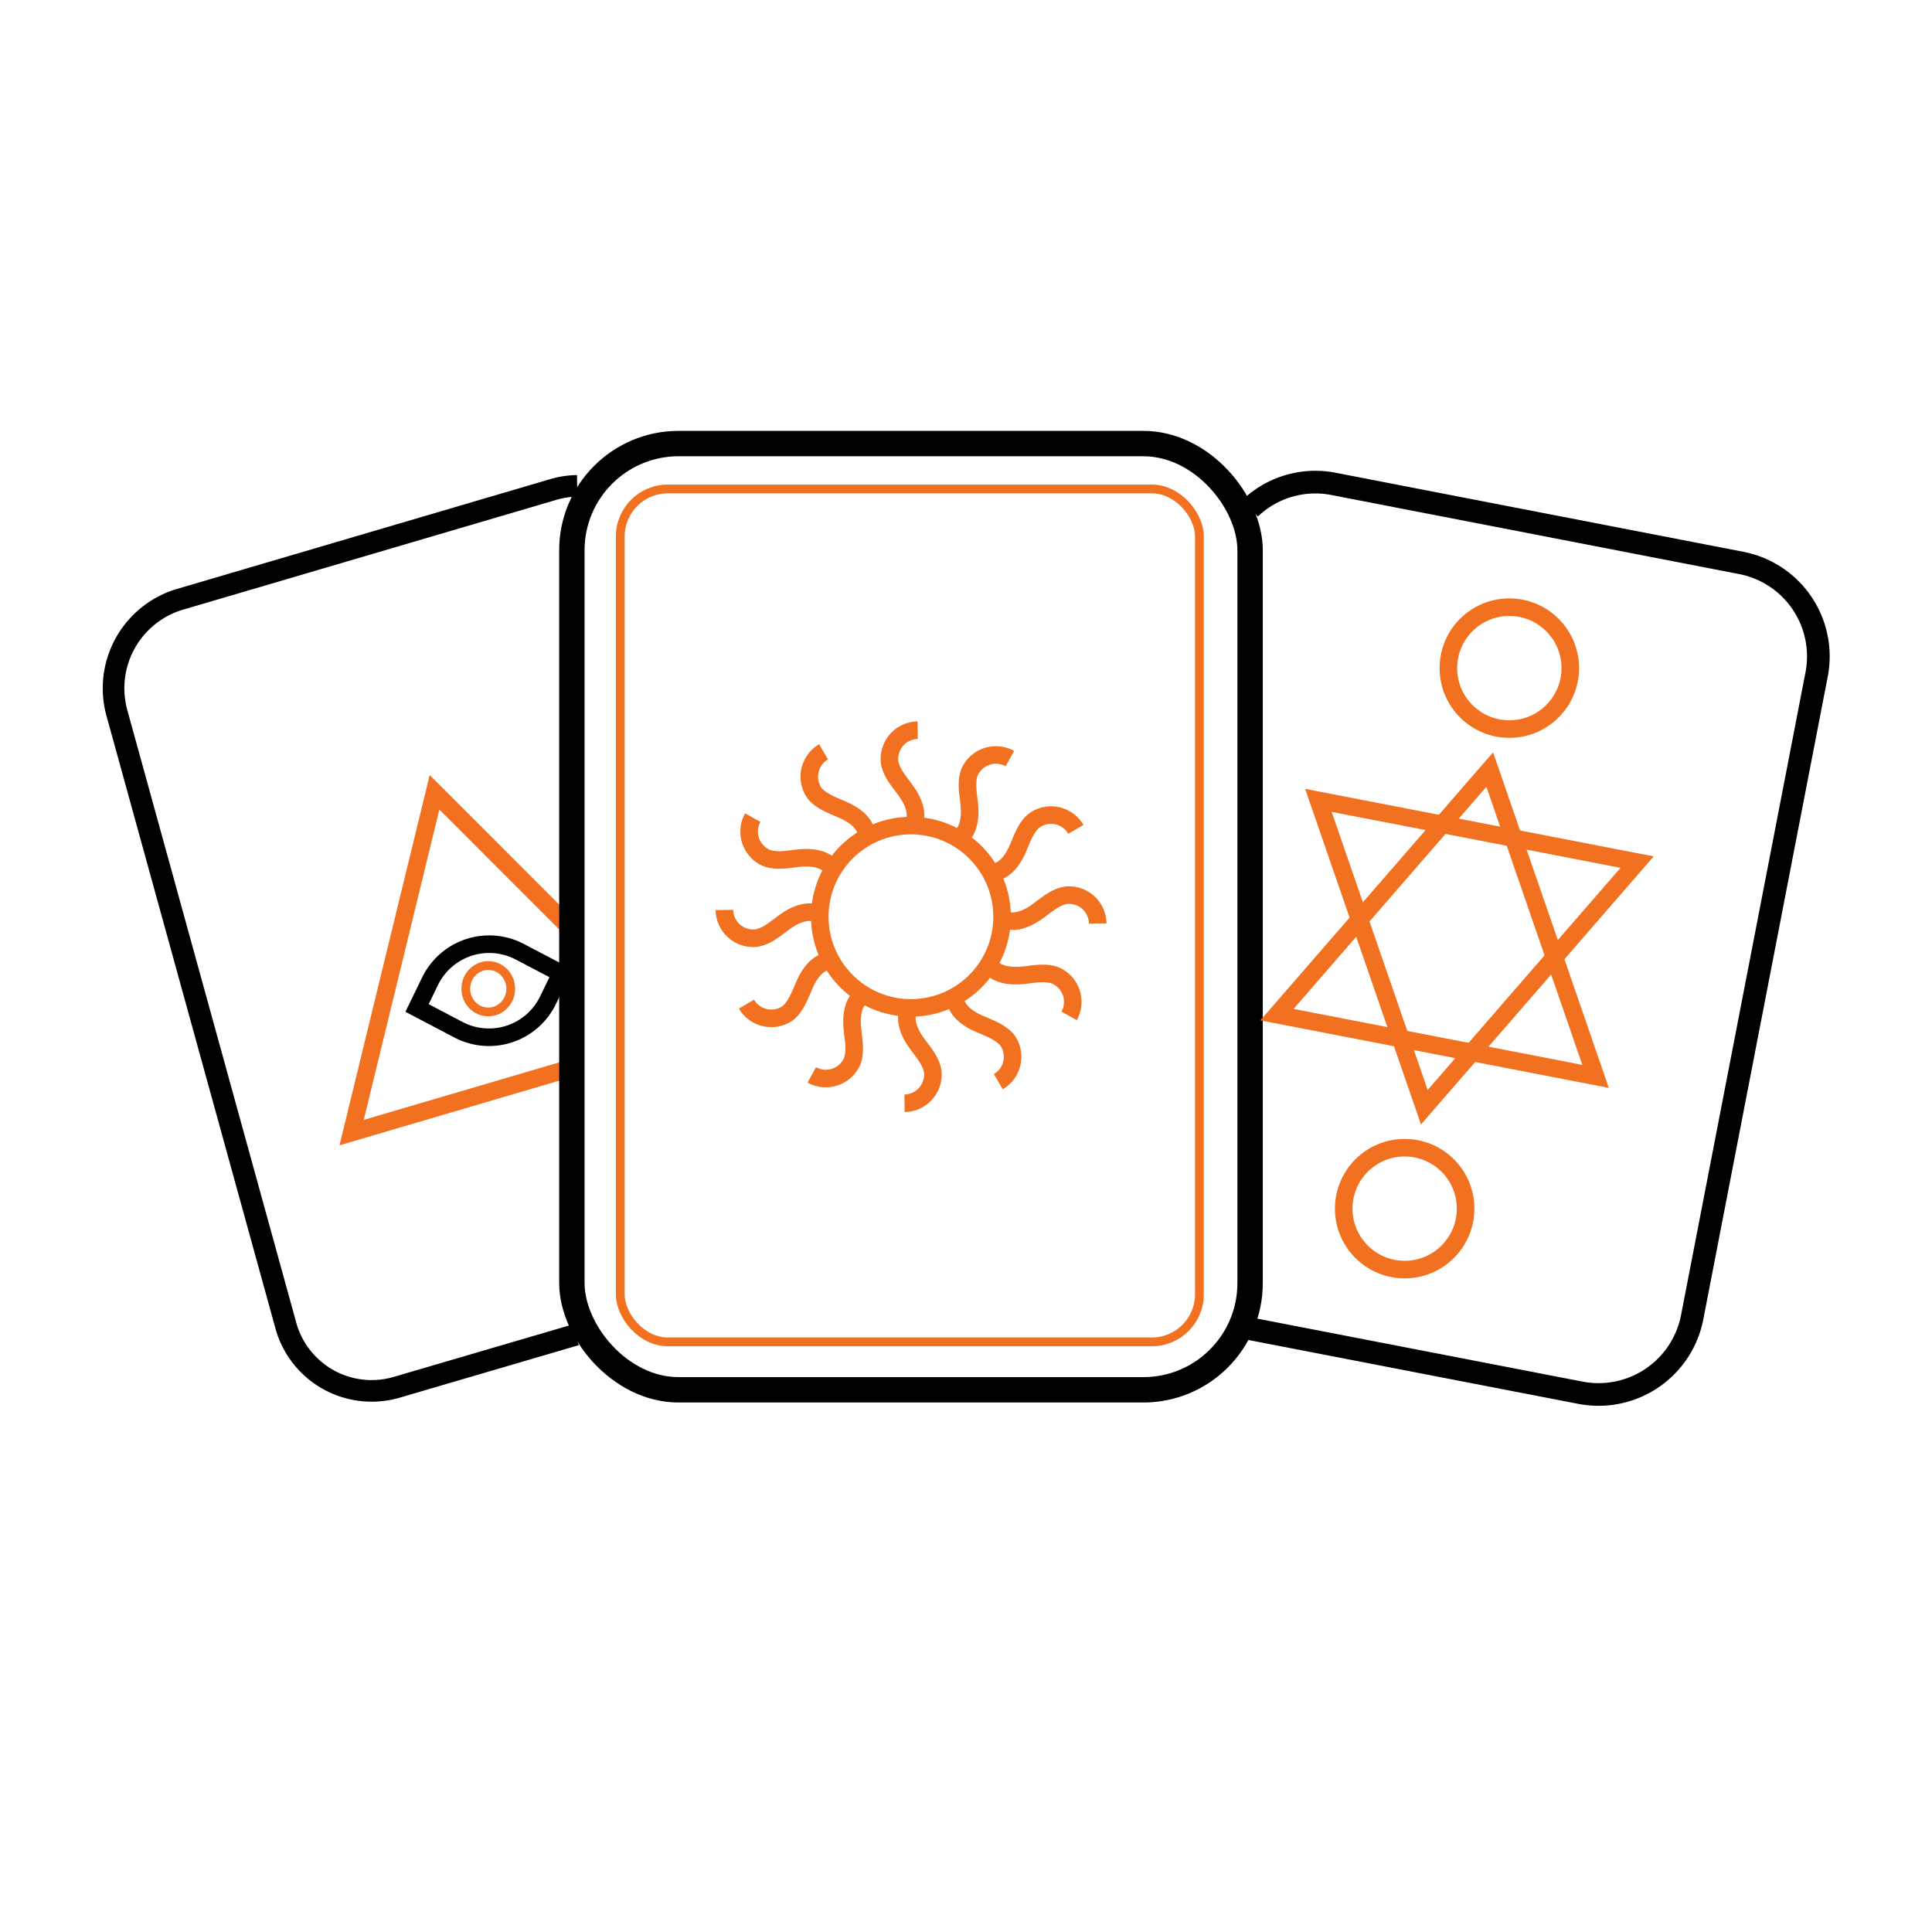 <svg id="Layer_1" data-name="Layer 1" xmlns="http://www.w3.org/2000/svg" viewBox="0 0 220 220"><defs><style>.cls-1,.cls-2,.cls-3,.cls-4,.cls-5,.cls-6,.cls-7{fill:none;}.cls-1,.cls-4,.cls-6{stroke:#f27121;}.cls-2,.cls-3,.cls-5,.cls-7{stroke:#000;}.cls-2,.cls-4{stroke-width:2px;}.cls-3{stroke-width:2.46px;}.cls-5{stroke-width:2.89px;}.cls-6{stroke-miterlimit:10;}.cls-7{stroke-width:2.58px;}</style></defs><ellipse class="cls-1" cx="55.69" cy="112.79" rx="2.64" ry="2.56" transform="matrix(0, -1, 1, 0, -57.19, 168.28)"/><path class="cls-2" d="M63.89,110.84l-1.46,3a7.47,7.47,0,0,1-10.2,3.43l-4.74-2.49,1.46-3a7.49,7.49,0,0,1,10.21-3.42Z"/><path class="cls-3" d="M65.72,55.33a10,10,0,0,0-2.69.4L20.34,68.29a10.57,10.57,0,0,0-7,13L32.5,150.76A10.14,10.14,0,0,0,45.08,158l20.47-6"/><polyline class="cls-4" points="65.6 121.45 40.04 128.97 49.48 90.22 65.63 106.38"/><rect class="cls-5" x="65.12" y="50.51" width="77.23" height="107.75" rx="12.15"/><circle class="cls-4" cx="103.73" cy="104.39" r="10.38"/><path class="cls-4" d="M104.5,83.15a3.27,3.27,0,0,0-3.2,3.63c.22,1.34,1.25,2.37,2,3.47s1.36,2.64.6,3.76"/><path class="cls-4" d="M93.78,85.61a3.28,3.28,0,0,0-1,4.75c.86,1,2.27,1.42,3.5,2s2.5,1.61,2.4,3"/><path class="cls-4" d="M85.72,93.1a3.27,3.27,0,0,0,1.55,4.59c1.27.48,2.67.1,4,0s3,.15,3.56,1.37"/><path class="cls-4" d="M82.49,103.62a3.27,3.27,0,0,0,3.64,3.2c1.33-.22,2.36-1.25,3.46-2s2.64-1.36,3.76-.6"/><path class="cls-4" d="M85,114.34a3.28,3.28,0,0,0,4.75,1c1-.86,1.42-2.27,2-3.5s1.61-2.5,3-2.4"/><path class="cls-4" d="M92.44,122.4a3.28,3.28,0,0,0,4.6-1.55c.47-1.27.09-2.67,0-4s.14-3,1.36-3.56"/><path class="cls-4" d="M103,125.63a3.27,3.27,0,0,0,3.21-3.64c-.23-1.34-1.26-2.36-2-3.46s-1.36-2.64-.6-3.76"/><path class="cls-4" d="M113.68,123.17a3.27,3.27,0,0,0,1-4.75c-.86-1-2.27-1.42-3.5-2s-2.5-1.61-2.4-3"/><path class="cls-4" d="M121.74,115.68a3.28,3.28,0,0,0-1.55-4.6c-1.26-.48-2.67-.09-4,0s-3-.14-3.56-1.36"/><path class="cls-4" d="M125,105.16a3.27,3.27,0,0,0-3.64-3.21c-1.33.22-2.36,1.26-3.46,2s-2.64,1.36-3.76.6"/><path class="cls-4" d="M122.51,94.44a3.27,3.27,0,0,0-4.75-1c-1.05.86-1.42,2.27-2,3.5s-1.6,2.5-3,2.4"/><path class="cls-4" d="M115,86.38a3.29,3.29,0,0,0-4.6,1.55c-.47,1.26-.09,2.67,0,4s-.15,3-1.37,3.55"/><rect class="cls-6" x="70.63" y="55.68" width="65.95" height="97.12" rx="5.41"/><path class="cls-7" d="M142.35,151.31,180,158.6A10.86,10.86,0,0,0,192.69,150l14.17-73.19a10.84,10.84,0,0,0-8.59-12.71l-46.42-9a10.76,10.76,0,0,0-9.5,2.78"/><polygon class="cls-4" points="169.64 87.63 145.41 115.54 181.69 122.57 169.64 87.63"/><polygon class="cls-4" points="162.19 126.08 186.42 98.17 150.13 91.14 162.19 126.08"/><circle class="cls-4" cx="171.87" cy="76.08" r="6.94"/><circle class="cls-4" cx="159.95" cy="137.63" r="6.94"/></svg>